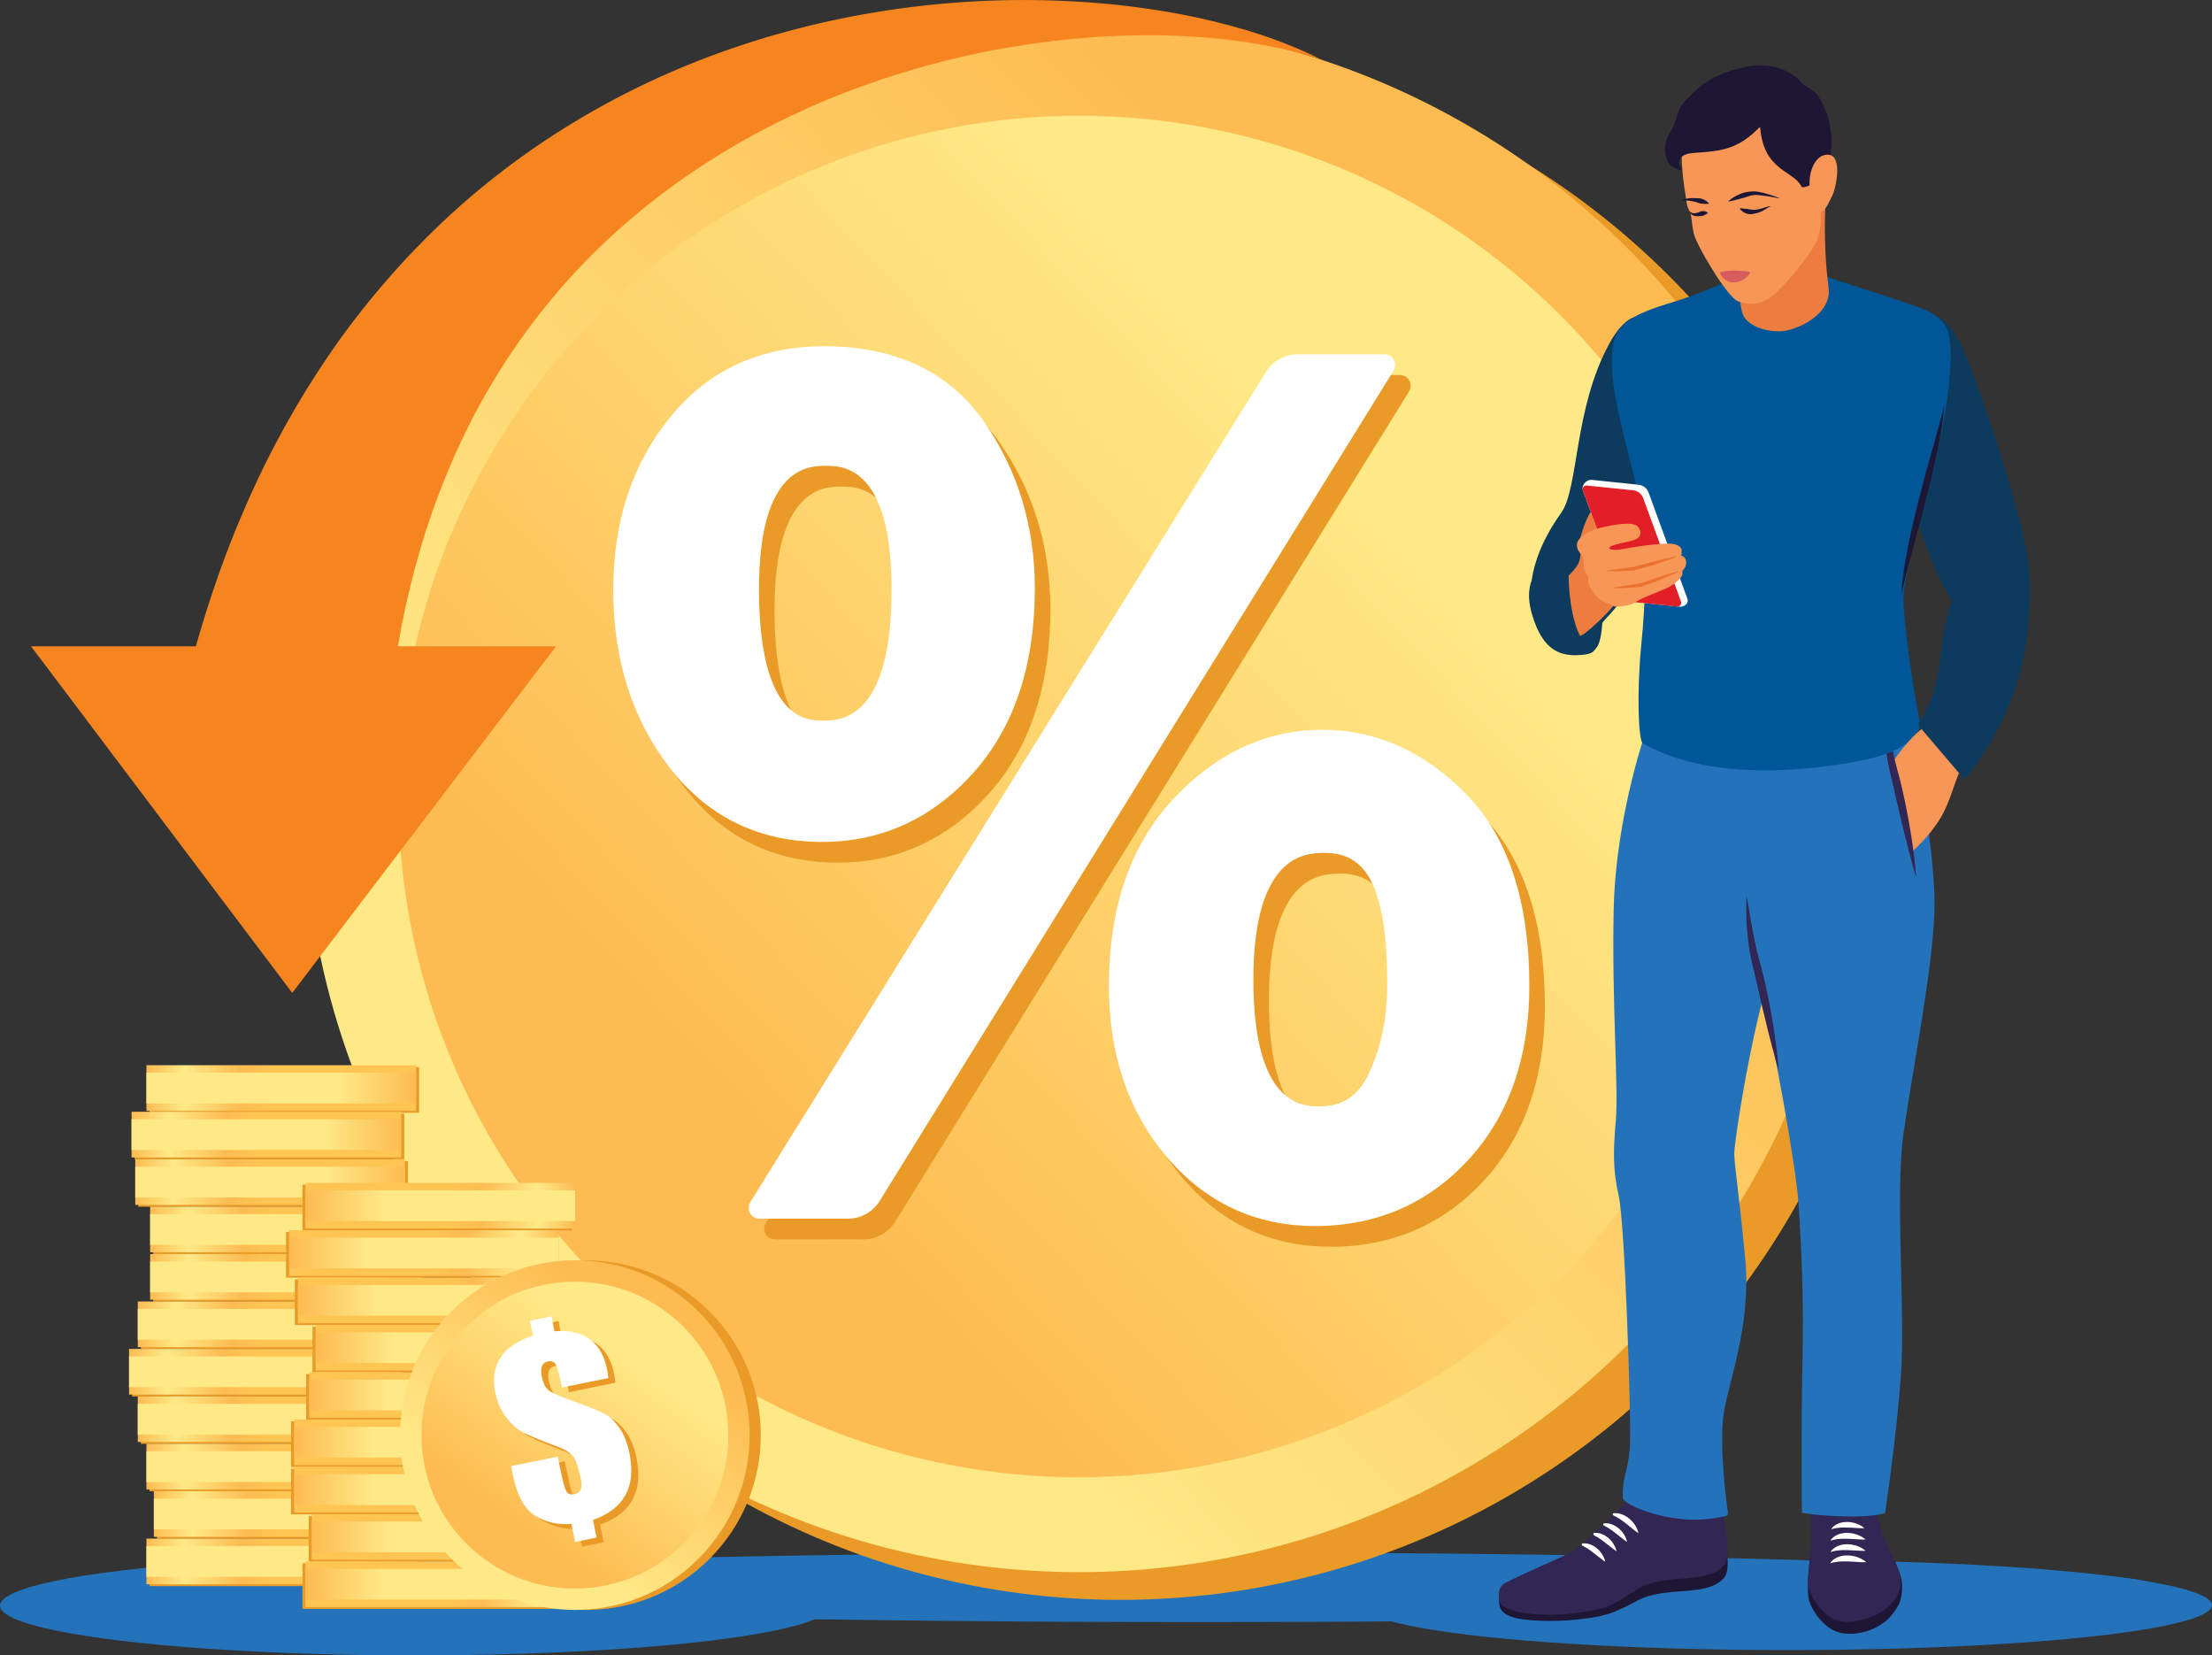 <?xml version="1.0" encoding="UTF-8"?> <svg xmlns="http://www.w3.org/2000/svg" xmlns:xlink="http://www.w3.org/1999/xlink" id="Layer_2" data-name="Layer 2" viewBox="0 0 388.05 290.33"><rect x="0" y="0" width="388.05" height="290.33" fill="#333333" stroke="none"/><defs><style> .cls-1 { fill: url(#_Áåçûìÿííûé_ãðàäèåíò_41-15); } .cls-2 { fill: #312654; } .cls-3 { fill: url(#_Áåçûìÿííûé_ãðàäèåíò_72-10); } .cls-4 { fill: #fff; } .cls-5 { fill: #1e1635; } .cls-6 { fill: #eb722f; } .cls-7 { fill: url(#_Áåçûìÿííûé_ãðàäèåíò_41-7); } .cls-8 { fill: url(#_Áåçûìÿííûé_ãðàäèåíò_41-19); } .cls-9 { fill: #e21f26; } .cls-10 { fill: #005696; } .cls-11 { fill: #ea9b27; } .cls-12 { fill: url(#_Áåçûìÿííûé_ãðàäèåíò_29-4); } .cls-13 { fill: url(#_Áåçûìÿííûé_ãðàäèåíò_41-6); } .cls-14 { fill: url(#_Áåçûìÿííûé_ãðàäèåíò_41-8); } .cls-15 { fill: #ec7d3f; } .cls-16 { fill: url(#_Áåçûìÿííûé_ãðàäèåíò_41-16); } .cls-17 { fill: #f79657; } .cls-18 { fill: url(#_Áåçûìÿííûé_ãðàäèåíò_41-14); } .cls-19 { fill: url(#_Áåçûìÿííûé_ãðàäèåíò_41-4); } .cls-20 { fill: #2473ba; } .cls-21 { fill: url(#_Áåçûìÿííûé_ãðàäèåíò_29-3); } .cls-22 { fill: url(#_Áåçûìÿííûé_ãðàäèåíò_72-13); } .cls-23 { fill: url(#_Áåçûìÿííûé_ãðàäèåíò_72-20); } .cls-24 { fill: url(#_Áåçûìÿííûé_ãðàäèåíò_72-5); } .cls-25 { fill: url(#_Áåçûìÿííûé_ãðàäèåíò_41-17); } .cls-26 { fill: url(#_Áåçûìÿííûé_ãðàäèåíò_41-2); } .cls-27 { fill: url(#_Áåçûìÿííûé_ãðàäèåíò_72-6); } .cls-28 { fill: url(#_Áåçûìÿííûé_ãðàäèåíò_41-11); } .cls-29 { fill: url(#_Áåçûìÿííûé_ãðàäèåíò_41-9); } .cls-30 { fill: url(#_Áåçûìÿííûé_ãðàäèåíò_72-17); } .cls-31 { fill: url(#_Áåçûìÿííûé_ãðàäèåíò_72-7); } .cls-32 { fill: url(#_Áåçûìÿííûé_ãðàäèåíò_72-8); } .cls-33 { fill: url(#_Áåçûìÿííûé_ãðàäèåíò_29-2); } .cls-34 { fill: url(#_Áåçûìÿííûé_ãðàäèåíò_41-10); } .cls-35 { fill: url(#_Áåçûìÿííûé_ãðàäèåíò_41-3); } .cls-36 { fill: url(#_Áåçûìÿííûé_ãðàäèåíò_72-14); } .cls-37 { fill: url(#_Áåçûìÿííûé_ãðàäèåíò_41-13); } .cls-38 { fill: url(#_Áåçûìÿííûé_ãðàäèåíò_72-16); } .cls-39 { fill: url(#_Áåçûìÿííûé_ãðàäèåíò_41-20); } .cls-40 { fill: url(#_Áåçûìÿííûé_ãðàäèåíò_41-12); } .cls-41 { fill: url(#_Áåçûìÿííûé_ãðàäèåíò_72-19); } .cls-42 { fill: url(#_Áåçûìÿííûé_ãðàäèåíò_72-12); } .cls-43 { fill: url(#_Áåçûìÿííûé_ãðàäèåíò_72-2); } .cls-44 { fill: url(#_Áåçûìÿííûé_ãðàäèåíò_72-9); } .cls-45 { fill: url(#_Áåçûìÿííûé_ãðàäèåíò_41); } .cls-46 { fill: url(#_Áåçûìÿííûé_ãðàäèåíò_72-3); } .cls-47 { fill: url(#_Áåçûìÿííûé_ãðàäèåíò_72-15); } .cls-48 { fill: url(#_Áåçûìÿííûé_ãðàäèåíò_41-18); } .cls-49 { fill: url(#_Áåçûìÿííûé_ãðàäèåíò_29); } .cls-50 { fill: url(#_Áåçûìÿííûé_ãðàäèåíò_72-18); } .cls-51 { fill: url(#_Áåçûìÿííûé_ãðàäèåíò_72); } .cls-52 { fill: #0d3b5e; } .cls-53 { fill: #f6851f; } .cls-54 { fill: url(#_Áåçûìÿííûé_ãðàäèåíò_41-5); } .cls-55 { fill: url(#_Áåçûìÿííûé_ãðàäèåíò_72-11); } .cls-56 { fill: url(#_Áåçûìÿííûé_ãðàäèåíò_72-4); } .cls-57 { fill: #d75c5c; } </style><linearGradient id="_Áåçûìÿííûé_ãðàäèåíò_29" data-name="Áåçûìÿííûé ãðàäèåíò 29" x1="11053.8" y1="1727.69" x2="11252.89" y2="1542.26" gradientTransform="translate(11319.43 1776.18) rotate(179.88)" gradientUnits="userSpaceOnUse"><stop offset="0" stop-color="#fdbb51"></stop><stop offset=".68" stop-color="#ffe987"></stop></linearGradient><linearGradient id="_Áåçûìÿííûé_ãðàäèåíò_29-2" data-name="Áåçûìÿííûé ãðàäèåíò 29" x1="292.71" y1="126.87" x2="467.43" y2="-35.87" gradientTransform="translate(-15.9 -159.65) rotate(44.88)" xlink:href="#_Áåçûìÿííûé_ãðàäèåíò_29"></linearGradient><linearGradient id="_Áåçûìÿííûé_ãðàäèåíò_41" data-name="Áåçûìÿííûé ãðàäèåíò 41" x1="25.69" y1="190.83" x2="72.99" y2="190.83" gradientUnits="userSpaceOnUse"><stop offset="0" stop-color="#fdbb51"></stop><stop offset=".14" stop-color="#ffe987"></stop><stop offset=".35" stop-color="#fdbb51"></stop><stop offset=".46" stop-color="#fec553"></stop></linearGradient><linearGradient id="_Áåçûìÿííûé_ãðàäèåíò_72" data-name="Áåçûìÿííûé ãðàäèåíò 72" x1="108.58" y1="190.83" x2="155.88" y2="190.83" gradientTransform="translate(-82.89)" gradientUnits="userSpaceOnUse"><stop offset=".18" stop-color="#ffe987"></stop><stop offset=".2" stop-color="#ffe987"></stop><stop offset=".71" stop-color="#ffe987"></stop><stop offset="1" stop-color="#fdbb51"></stop></linearGradient><linearGradient id="_Áåçûìÿííûé_ãðàäèåíò_41-2" data-name="Áåçûìÿííûé ãðàäèåíò 41" x1="23.08" y1="199" x2="70.38" y2="199" xlink:href="#_Áåçûìÿííûé_ãðàäèåíò_41"></linearGradient><linearGradient id="_Áåçûìÿííûé_ãðàäèåíò_72-2" data-name="Áåçûìÿííûé ãðàäèåíò 72" x1="105.97" y1="199" x2="153.27" y2="199" xlink:href="#_Áåçûìÿííûé_ãðàäèåíò_72"></linearGradient><linearGradient id="_Áåçûìÿííûé_ãðàäèåíò_41-3" data-name="Áåçûìÿííûé ãðàäèåíò 41" x1="23.73" y1="207.31" x2="71.03" y2="207.31" xlink:href="#_Áåçûìÿííûé_ãðàäèåíò_41"></linearGradient><linearGradient id="_Áåçûìÿííûé_ãðàäèåíò_72-3" data-name="Áåçûìÿííûé ãðàäèåíò 72" x1="106.62" y1="207.31" x2="153.92" y2="207.31" xlink:href="#_Áåçûìÿííûé_ãðàäèåíò_72"></linearGradient><linearGradient id="_Áåçûìÿííûé_ãðàäèåíò_41-4" data-name="Áåçûìÿííûé ãðàäèåíò 41" x1="26.34" y1="215.63" x2="73.64" y2="215.63" xlink:href="#_Áåçûìÿííûé_ãðàäèåíò_41"></linearGradient><linearGradient id="_Áåçûìÿííûé_ãðàäèåíò_72-4" data-name="Áåçûìÿííûé ãðàäèåíò 72" x1="109.23" y1="215.63" x2="156.53" y2="215.63" xlink:href="#_Áåçûìÿííûé_ãðàäèåíò_72"></linearGradient><linearGradient id="_Áåçûìÿííûé_ãðàäèåíò_41-5" data-name="Áåçûìÿííûé ãðàäèåíò 41" x1="26.34" y1="223.95" x2="73.64" y2="223.95" xlink:href="#_Áåçûìÿííûé_ãðàäèåíò_41"></linearGradient><linearGradient id="_Áåçûìÿííûé_ãðàäèåíò_72-5" data-name="Áåçûìÿííûé ãðàäèåíò 72" x1="109.23" y1="223.95" x2="156.53" y2="223.95" xlink:href="#_Áåçûìÿííûé_ãðàäèåíò_72"></linearGradient><linearGradient id="_Áåçûìÿííûé_ãðàäèåíò_41-6" data-name="Áåçûìÿííûé ãðàäèåíò 41" x1="24.17" y1="232.27" x2="71.47" y2="232.27" xlink:href="#_Áåçûìÿííûé_ãðàäèåíò_41"></linearGradient><linearGradient id="_Áåçûìÿííûé_ãðàäèåíò_72-6" data-name="Áåçûìÿííûé ãðàäèåíò 72" x1="107.05" y1="232.27" x2="154.35" y2="232.27" xlink:href="#_Áåçûìÿííûé_ãðàäèåíò_72"></linearGradient><linearGradient id="_Áåçûìÿííûé_ãðàäèåíò_41-7" data-name="Áåçûìÿííûé ãðàäèåíò 41" x1="22.64" y1="240.58" x2="69.95" y2="240.58" xlink:href="#_Áåçûìÿííûé_ãðàäèåíò_41"></linearGradient><linearGradient id="_Áåçûìÿííûé_ãðàäèåíò_72-7" data-name="Áåçûìÿííûé ãðàäèåíò 72" x1="105.53" y1="240.58" x2="152.83" y2="240.58" xlink:href="#_Áåçûìÿííûé_ãðàäèåíò_72"></linearGradient><linearGradient id="_Áåçûìÿííûé_ãðàäèåíò_41-8" data-name="Áåçûìÿííûé ãðàäèåíò 41" x1="24.17" y1="248.9" x2="71.47" y2="248.9" xlink:href="#_Áåçûìÿííûé_ãðàäèåíò_41"></linearGradient><linearGradient id="_Áåçûìÿííûé_ãðàäèåíò_72-8" data-name="Áåçûìÿííûé ãðàäèåíò 72" x1="107.05" y1="248.9" x2="154.35" y2="248.9" xlink:href="#_Áåçûìÿííûé_ãðàäèåíò_72"></linearGradient><linearGradient id="_Áåçûìÿííûé_ãðàäèåíò_41-9" data-name="Áåçûìÿííûé ãðàäèåíò 41" y1="257.22" y2="257.22" xlink:href="#_Áåçûìÿííûé_ãðàäèåíò_41"></linearGradient><linearGradient id="_Áåçûìÿííûé_ãðàäèåíò_72-9" data-name="Áåçûìÿííûé ãðàäèåíò 72" y1="257.22" y2="257.22" xlink:href="#_Áåçûìÿííûé_ãðàäèåíò_72"></linearGradient><linearGradient id="_Áåçûìÿííûé_ãðàäèåíò_41-10" data-name="Áåçûìÿííûé ãðàäèåíò 41" x1="26.99" y1="265.54" x2="74.3" y2="265.54" xlink:href="#_Áåçûìÿííûé_ãðàäèåíò_41"></linearGradient><linearGradient id="_Áåçûìÿííûé_ãðàäèåíò_72-10" data-name="Áåçûìÿííûé ãðàäèåíò 72" x1="109.88" y1="265.54" x2="157.18" y2="265.54" xlink:href="#_Áåçûìÿííûé_ãðàäèåíò_72"></linearGradient><linearGradient id="_Áåçûìÿííûé_ãðàäèåíò_41-11" data-name="Áåçûìÿííûé ãðàäèåíò 41" y1="273.85" y2="273.85" xlink:href="#_Áåçûìÿííûé_ãðàäèåíò_41"></linearGradient><linearGradient id="_Áåçûìÿííûé_ãðàäèåíò_72-11" data-name="Áåçûìÿííûé ãðàäèåíò 72" y1="273.85" y2="273.85" xlink:href="#_Áåçûìÿííûé_ãðàäèåíò_72"></linearGradient><linearGradient id="_Áåçûìÿííûé_ãðàäèåíò_41-12" data-name="Áåçûìÿííûé ãðàäèåíò 41" x1="-14707.42" y1="211.46" x2="-14660.12" y2="211.46" gradientTransform="translate(14761.02 422.92) scale(1 -1)" xlink:href="#_Áåçûìÿííûé_ãðàäèåíò_41"></linearGradient><linearGradient id="_Áåçûìÿííûé_ãðàäèåíò_72-12" data-name="Áåçûìÿííûé ãðàäèåíò 72" x1="-14624.54" y1="211.46" x2="-14577.24" y2="211.46" gradientTransform="translate(14678.13 422.92) scale(1 -1)" xlink:href="#_Áåçûìÿííûé_ãðàäèåíò_72"></linearGradient><linearGradient id="_Áåçûìÿííûé_ãðàäèåíò_41-13" data-name="Áåçûìÿííûé ãðàäèåíò 41" x1="-14704.55" y1="219.76" x2="-14657.25" y2="219.76" gradientTransform="translate(14755.27 439.52) scale(1 -1)" xlink:href="#_Áåçûìÿííûé_ãðàäèåíò_41"></linearGradient><linearGradient id="_Áåçûìÿííûé_ãðàäèåíò_72-13" data-name="Áåçûìÿííûé ãðàäèåíò 72" x1="-14621.66" y1="219.76" x2="-14574.36" y2="219.76" gradientTransform="translate(14672.38 439.52) scale(1 -1)" xlink:href="#_Áåçûìÿííûé_ãðàäèåíò_72"></linearGradient><linearGradient id="_Áåçûìÿííûé_ãðàäèåíò_41-14" data-name="Áåçûìÿííûé ãðàäèåíò 41" x1="-14706.1" y1="228.06" x2="-14658.8" y2="228.06" gradientTransform="translate(14758.36 456.12) scale(1 -1)" xlink:href="#_Áåçûìÿííûé_ãðàäèåíò_41"></linearGradient><linearGradient id="_Áåçûìÿííûé_ãðàäèåíò_72-14" data-name="Áåçûìÿííûé ãðàäèåíò 72" x1="-14623.21" y1="228.06" x2="-14575.91" y2="228.06" gradientTransform="translate(14675.48 456.12) scale(1 -1)" xlink:href="#_Áåçûìÿííûé_ãðàäèåíò_72"></linearGradient><linearGradient id="_Áåçûìÿííûé_ãðàäèåíò_41-15" data-name="Áåçûìÿííûé ãðàäèåíò 41" x1="-14709.19" y1="236.36" x2="-14661.89" y2="236.36" gradientTransform="translate(14764.56 472.72) scale(1 -1)" xlink:href="#_Áåçûìÿííûé_ãðàäèåíò_41"></linearGradient><linearGradient id="_Áåçûìÿííûé_ãðàäèåíò_72-15" data-name="Áåçûìÿííûé ãðàäèåíò 72" x1="-14626.31" y1="236.36" x2="-14579.01" y2="236.36" gradientTransform="translate(14681.67 472.72) scale(1 -1)" xlink:href="#_Áåçûìÿííûé_ãðàäèåíò_72"></linearGradient><linearGradient id="_Áåçûìÿííûé_ãðàäèåíò_41-16" data-name="Áåçûìÿííûé ãðàäèåíò 41" x1="-14708.09" y1="244.66" x2="-14660.79" y2="244.66" gradientTransform="translate(14762.35 489.31) scale(1 -1)" xlink:href="#_Áåçûìÿííûé_ãðàäèåíò_41"></linearGradient><linearGradient id="_Áåçûìÿííûé_ãðàäèåíò_72-16" data-name="Áåçûìÿííûé ãðàäèåíò 72" x1="-14625.2" y1="244.66" x2="-14577.9" y2="244.66" gradientTransform="translate(14679.46 489.31) scale(1 -1)" xlink:href="#_Áåçûìÿííûé_ãðàäèåíò_72"></linearGradient><linearGradient id="_Áåçûìÿííûé_ãðàäèåíò_41-17" data-name="Áåçûìÿííûé ãðàäèåíò 41" x1="-14705.43" y1="252.96" x2="-14658.13" y2="252.96" gradientTransform="translate(14757.04 505.91) scale(1 -1)" xlink:href="#_Áåçûìÿííûé_ãðàäèåíò_41"></linearGradient><linearGradient id="_Áåçûìÿííûé_ãðàäèåíò_72-17" data-name="Áåçûìÿííûé ãðàäèåíò 72" x1="-14622.55" y1="252.96" x2="-14575.25" y2="252.96" gradientTransform="translate(14674.15 505.91) scale(1 -1)" xlink:href="#_Áåçûìÿííûé_ãðàäèåíò_72"></linearGradient><linearGradient id="_Áåçûìÿííûé_ãðàäèåíò_41-18" data-name="Áåçûìÿííûé ãðàäèåíò 41" x1="-14705.43" y1="261.25" x2="-14658.13" y2="261.25" gradientTransform="translate(14757.04 522.51) scale(1 -1)" xlink:href="#_Áåçûìÿííûé_ãðàäèåíò_41"></linearGradient><linearGradient id="_Áåçûìÿííûé_ãðàäèåíò_72-18" data-name="Áåçûìÿííûé ãðàäèåíò 72" x1="-14622.55" y1="261.25" x2="-14575.25" y2="261.25" gradientTransform="translate(14674.15 522.51) scale(1 -1)" xlink:href="#_Áåçûìÿííûé_ãðàäèåíò_72"></linearGradient><linearGradient id="_Áåçûìÿííûé_ãðàäèåíò_41-19" data-name="Áåçûìÿííûé ãðàäèåíò 41" x1="-14708.53" y1="269.55" x2="-14661.23" y2="269.55" gradientTransform="translate(14763.23 539.1) scale(1 -1)" xlink:href="#_Áåçûìÿííûé_ãðàäèåíò_41"></linearGradient><linearGradient id="_Áåçûìÿííûé_ãðàäèåíò_72-19" data-name="Áåçûìÿííûé ãðàäèåíò 72" x1="-14625.64" y1="269.55" x2="-14578.34" y2="269.55" gradientTransform="translate(14680.34 539.1) scale(1 -1)" xlink:href="#_Áåçûìÿííûé_ãðàäèåíò_72"></linearGradient><linearGradient id="_Áåçûìÿííûé_ãðàäèåíò_41-20" data-name="Áåçûìÿííûé ãðàäèåíò 41" x1="-14707.42" y1="277.85" x2="-14660.12" y2="277.85" gradientTransform="translate(14761.02 555.7) scale(1 -1)" xlink:href="#_Áåçûìÿííûé_ãðàäèåíò_41"></linearGradient><linearGradient id="_Áåçûìÿííûé_ãðàäèåíò_72-20" data-name="Áåçûìÿííûé ãðàäèåíò 72" x1="-14624.54" y1="277.85" x2="-14577.24" y2="277.85" gradientTransform="translate(14678.13 555.7) scale(1 -1)" xlink:href="#_Áåçûìÿííûé_ãðàäèåíò_72"></linearGradient><linearGradient id="_Áåçûìÿííûé_ãðàäèåíò_29-3" data-name="Áåçûìÿííûé ãðàäèåíò 29" x1="11926.33" y1="569.76" x2="11971.2" y2="527.97" gradientTransform="translate(9757.33 7302.02) rotate(-146.52)" xlink:href="#_Áåçûìÿííûé_ãðàäèåíò_29"></linearGradient><linearGradient id="_Áåçûìÿííûé_ãðàäèåíò_29-4" data-name="Áåçûìÿííûé ãðàäèåíò 29" x1="-476.18" y1="1186.08" x2="-436.8" y2="1149.4" gradientTransform="translate(319.05 -989.64) rotate(-11.52)" xlink:href="#_Áåçûìÿííûé_ãðàäèåíò_29"></linearGradient></defs><g id="Layer_1-2" data-name="Layer 1"><g><ellipse class="cls-20" cx="210.06" cy="278.38" rx="168.96" ry="6.11"></ellipse><circle class="cls-11" cx="196.59" cy="144.56" r="136.03"></circle><circle class="cls-49" cx="189.3" cy="139.7" r="136.03"></circle><circle class="cls-33" cx="189.3" cy="139.7" r="119.39" transform="translate(-43.34 174.77) rotate(-45)"></circle><path class="cls-11" d="M233.39,218.66c-10.43,0-19.18-4.09-26.01-12.15-6.72-7.93-10.12-18.01-10.12-29.97,0-13.71,3.79-24.73,11.28-32.75,7.53-8.07,16.36-12.16,26.24-12.16,9.35,0,17.83,3.81,25.18,11.31,7.34,7.49,11.06,18.79,11.06,33.6,0,12.5-3.57,22.73-10.62,30.43-7.11,7.76-16.19,11.7-27.01,11.7Zm1.71-65.43c-3.09,0-12.49,0-12.49,22.23s8.75,22.23,11.63,22.23c4.02,0,6.76-1.84,8.63-5.78,2.14-4.5,3.22-9.78,3.22-15.7,0-8.69-1.02-14.89-3.02-18.42-1.77-3.12-4.3-4.57-7.97-4.57Zm-100.74,61.24L224.81,68.88c1.2-1.93,3.31-3.11,5.59-3.11h15.17c1.49,0,2.4,1.63,1.61,2.9l-90.13,145.59c-1.2,1.94-3.31,3.11-5.59,3.11h-15.49c-1.49,0-2.4-1.63-1.61-2.9Zm12.62-63.17c-11.12,0-20.15-4.41-26.84-13.11-6.52-8.48-9.83-18.93-9.83-31.05s3.34-22.11,9.92-30.25c6.72-8.31,15.83-12.52,27.06-12.52,12.52,0,21.97,4.46,28.09,13.27,5.9,8.49,8.89,18.31,8.89,29.18,0,13.48-3.62,24.35-10.76,32.33-7.22,8.06-16.15,12.15-26.55,12.15Zm.64-65.96c-2.9,0-11.74,0-11.74,21.59,0,23.09,8.43,23.09,11.2,23.09,2.98,0,12.06,0,12.06-22.98,0-21.7-8.67-21.7-11.52-21.7Z"></path><path class="cls-4" d="M230.66,215.02c-10.43,0-19.18-4.09-26.01-12.15-6.72-7.93-10.12-18.01-10.12-29.97,0-13.71,3.79-24.73,11.28-32.75,7.53-8.07,16.36-12.16,26.24-12.16,9.35,0,17.83,3.81,25.18,11.31,7.34,7.49,11.06,18.79,11.06,33.6,0,12.5-3.57,22.73-10.62,30.43-7.11,7.76-16.19,11.7-27.01,11.7Zm1.71-65.43c-3.09,0-12.49,0-12.49,22.23s8.75,22.23,11.63,22.23c4.02,0,6.76-1.84,8.63-5.78,2.14-4.5,3.22-9.78,3.22-15.7,0-8.69-1.02-14.89-3.02-18.42-1.77-3.12-4.3-4.57-7.97-4.57Zm-100.74,61.24L222.08,65.25c1.2-1.93,3.31-3.11,5.59-3.11h15.17c1.49,0,2.4,1.63,1.61,2.9l-90.13,145.59c-1.2,1.94-3.31,3.11-5.59,3.11h-15.49c-1.49,0-2.4-1.63-1.61-2.9Zm12.62-63.17c-11.12,0-20.15-4.41-26.84-13.11-6.52-8.48-9.83-18.93-9.83-31.05s3.34-22.11,9.92-30.25c6.72-8.31,15.83-12.52,27.06-12.52,12.52,0,21.97,4.46,28.09,13.27,5.9,8.49,8.89,18.31,8.89,29.18,0,13.48-3.62,24.35-10.76,32.33-7.22,8.06-16.15,12.15-26.55,12.15Zm.64-65.96c-2.9,0-11.74,0-11.74,21.59,0,23.09,8.43,23.09,11.2,23.09,2.98,0,12.06,0,12.06-22.98,0-21.7-8.67-21.7-11.52-21.7Z"></path><path class="cls-53" d="M217.51,4.97l-1.86-.52-1.88-.48-.94-.24-.94-.22-1.89-.43-1.9-.39-.95-.19-.96-.17-1.91-.34-1.92-.3c-5.13-.8-10.31-1.28-15.52-1.52-5.21-.24-10.45-.22-15.69,.06-10.48,.57-20.98,2.15-31.31,4.82-10.33,2.67-20.49,6.44-30.19,11.39-9.7,4.95-18.94,11.08-27.38,18.32-8.42,7.25-16.01,15.58-22.6,24.69-6.53,9.13-12.09,19-16.56,29.28-3.52,8-6.38,16.25-8.75,24.62H5.44l45.83,60.79,46.27-60.79h-27.73c.8-4.69,1.8-9.34,3.04-13.91,2.37-8.89,5.66-17.48,9.82-25.67,4.22-8.15,9.36-15.86,15.43-22.91,6.08-7.04,13.09-13.39,20.84-18.92,7.75-5.53,16.23-10.23,25.2-14.04,8.97-3.8,18.42-6.72,28.13-8.71,4.86-.99,9.78-1.74,14.74-2.25,4.96-.51,9.97-.78,14.99-.75h1.88s1.88,.07,1.88,.07l.94,.03,.94,.05,1.88,.1,1.88,.14,.94,.07,.94,.09,1.88,.19,1.88,.24c5,.67,9.98,1.7,14.82,3.31-4.56-2.3-9.4-4.1-14.36-5.52Z"></path><ellipse class="cls-20" cx="313.54" cy="281.52" rx="74.5" ry="7.88"></ellipse><ellipse class="cls-20" cx="72.85" cy="281.61" rx="72.85" ry="8.72"></ellipse><rect class="cls-11" x="26.23" y="187.15" width="47.3" height="8.01"></rect><rect class="cls-45" x="25.69" y="186.82" width="47.3" height="8.01"></rect><rect class="cls-51" x="25.69" y="188.13" width="47.3" height="5.39"></rect><rect class="cls-11" x="23.62" y="195.31" width="47.3" height="8.01"></rect><rect class="cls-26" x="23.08" y="194.99" width="47.3" height="8.01"></rect><rect class="cls-43" x="23.08" y="196.3" width="47.3" height="5.39"></rect><rect class="cls-11" x="24.27" y="203.63" width="47.3" height="8.01"></rect><rect class="cls-35" x="23.73" y="203.31" width="47.3" height="8.01"></rect><rect class="cls-46" x="23.73" y="204.62" width="47.3" height="5.39"></rect><rect class="cls-11" x="26.88" y="211.95" width="47.3" height="8.01"></rect><rect class="cls-19" x="26.34" y="211.62" width="47.3" height="8.01"></rect><rect class="cls-56" x="26.34" y="212.94" width="47.3" height="5.39"></rect><rect class="cls-11" x="26.88" y="220.27" width="47.3" height="8.01"></rect><rect class="cls-54" x="26.34" y="219.94" width="47.3" height="8.01"></rect><rect class="cls-24" x="26.34" y="221.26" width="47.3" height="5.39"></rect><rect class="cls-11" x="24.71" y="228.58" width="47.3" height="8.01"></rect><rect class="cls-13" x="24.17" y="228.26" width="47.3" height="8.01"></rect><rect class="cls-27" x="24.17" y="229.57" width="47.3" height="5.39"></rect><rect class="cls-11" x="23.19" y="236.9" width="47.3" height="8.01"></rect><rect class="cls-7" x="22.64" y="236.58" width="47.3" height="8.01"></rect><rect class="cls-31" x="22.64" y="237.89" width="47.3" height="5.39"></rect><rect class="cls-11" x="24.71" y="245.22" width="47.3" height="8.01"></rect><rect class="cls-14" x="24.17" y="244.89" width="47.3" height="8.01"></rect><rect class="cls-32" x="24.17" y="246.21" width="47.3" height="5.39"></rect><rect class="cls-11" x="26.23" y="253.54" width="47.3" height="8.01"></rect><rect class="cls-29" x="25.69" y="253.21" width="47.3" height="8.01"></rect><rect class="cls-44" x="25.69" y="254.53" width="47.3" height="5.39"></rect><rect class="cls-11" x="27.54" y="261.86" width="47.3" height="8.01"></rect><rect class="cls-34" x="26.99" y="261.53" width="47.3" height="8.01"></rect><rect class="cls-3" x="26.99" y="262.84" width="47.3" height="5.39"></rect><rect class="cls-11" x="26.23" y="270.17" width="47.3" height="8.01"></rect><rect class="cls-28" x="25.69" y="269.85" width="47.3" height="8.01"></rect><rect class="cls-55" x="25.69" y="271.16" width="47.3" height="5.39"></rect><rect class="cls-11" x="53.05" y="207.78" width="47.3" height="8.01" transform="translate(153.41 423.57) rotate(180)"></rect><rect class="cls-40" x="53.6" y="207.45" width="47.3" height="8.01" transform="translate(154.49 422.92) rotate(180)"></rect><rect class="cls-42" x="53.6" y="208.77" width="47.3" height="5.39" transform="translate(154.49 422.92) rotate(180)"></rect><rect class="cls-11" x="50.18" y="216.08" width="47.3" height="8.01" transform="translate(147.66 440.17) rotate(180)"></rect><rect class="cls-37" x="50.72" y="215.75" width="47.3" height="8.01" transform="translate(148.74 439.52) rotate(180)"></rect><rect class="cls-22" x="50.72" y="217.07" width="47.3" height="5.39" transform="translate(148.74 439.52) rotate(180)"></rect><rect class="cls-11" x="51.73" y="224.38" width="47.3" height="8.01" transform="translate(150.75 456.77) rotate(180)"></rect><rect class="cls-18" x="52.27" y="224.05" width="47.3" height="8.01" transform="translate(151.84 456.12) rotate(180)"></rect><rect class="cls-36" x="52.27" y="225.37" width="47.3" height="5.39" transform="translate(151.84 456.12) rotate(180)"></rect><rect class="cls-11" x="54.82" y="232.68" width="47.3" height="8.01" transform="translate(156.94 473.37) rotate(180)"></rect><rect class="cls-1" x="55.36" y="232.35" width="47.3" height="8.01" transform="translate(158.03 472.72) rotate(180)"></rect><rect class="cls-47" x="55.36" y="233.66" width="47.3" height="5.39" transform="translate(158.03 472.72) rotate(180)"></rect><rect class="cls-11" x="53.72" y="240.97" width="47.3" height="8.01" transform="translate(154.73 489.96) rotate(180)"></rect><rect class="cls-16" x="54.26" y="240.65" width="47.3" height="8.01" transform="translate(155.82 489.31) rotate(180)"></rect><rect class="cls-38" x="54.26" y="241.96" width="47.3" height="5.39" transform="translate(155.82 489.31) rotate(180)"></rect><rect class="cls-11" x="51.06" y="249.27" width="47.3" height="8.01" transform="translate(149.42 506.56) rotate(180)"></rect><rect class="cls-25" x="51.6" y="248.95" width="47.3" height="8.01" transform="translate(150.51 505.91) rotate(180)"></rect><rect class="cls-30" x="51.6" y="250.26" width="47.3" height="5.39" transform="translate(150.51 505.91) rotate(180)"></rect><rect class="cls-11" x="51.06" y="257.57" width="47.3" height="8.01" transform="translate(149.42 523.16) rotate(180)"></rect><rect class="cls-48" x="51.6" y="257.25" width="47.3" height="8.01" transform="translate(150.51 522.51) rotate(180)"></rect><rect class="cls-50" x="51.6" y="258.56" width="47.3" height="5.39" transform="translate(150.51 522.51) rotate(180)"></rect><rect class="cls-11" x="54.16" y="265.87" width="47.3" height="8.01" transform="translate(155.62 539.76) rotate(180)"></rect><rect class="cls-8" x="54.7" y="265.54" width="47.3" height="8.01" transform="translate(156.7 539.1) rotate(180)"></rect><rect class="cls-41" x="54.7" y="266.86" width="47.3" height="5.39" transform="translate(156.7 539.1) rotate(180)"></rect><rect class="cls-11" x="53.05" y="274.17" width="47.3" height="8.01" transform="translate(153.41 556.35) rotate(180)"></rect><rect class="cls-39" x="53.6" y="273.84" width="47.3" height="8.01" transform="translate(154.49 555.7) rotate(180)"></rect><rect class="cls-23" x="53.6" y="275.16" width="47.3" height="5.39" transform="translate(154.49 555.7) rotate(180)"></rect><circle class="cls-11" cx="102.81" cy="251.7" r="30.66" transform="translate(-147.87 146.42) rotate(-45)"></circle><circle class="cls-21" cx="100.85" cy="251.7" r="30.66" transform="translate(-148.44 145.03) rotate(-45)"></circle><circle class="cls-12" cx="100.85" cy="251.7" r="26.91"></circle><path class="cls-11" d="M107.99,242.5l-8.18,1.67-.28-1.36c-.29-1.44-.58-2.37-.86-2.78-.28-.41-.73-.55-1.35-.42-.5,.1-.83,.37-1.01,.81-.17,.44-.18,1.04-.02,1.81,.26,1.28,.7,2.13,1.32,2.54,.6,.41,2.28,1.11,5.02,2.1,2.33,.83,3.95,1.5,4.84,2.02,.89,.51,1.72,1.33,2.49,2.44,.77,1.12,1.34,2.58,1.71,4.41,.59,2.92,.36,5.35-.71,7.29-1.07,1.95-2.96,3.4-5.69,4.37l.63,3.08-3.77,.77-.65-3.18c-2.23,.23-4.31-.22-6.24-1.35-1.93-1.13-3.27-3.52-4.01-7.16l-.33-1.6,8.18-1.67,.41,2c.45,2.2,.81,3.55,1.09,4.05,.28,.5,.74,.68,1.39,.55,.55-.11,.93-.38,1.12-.81,.19-.43,.22-1,.07-1.73-.37-1.84-.77-3.12-1.19-3.86-.42-.74-1.47-1.42-3.16-2.04-2.82-1.06-4.75-1.86-5.8-2.41-1.05-.55-2.04-1.43-2.96-2.63-.93-1.2-1.56-2.65-1.91-4.33-.5-2.44-.2-4.5,.9-6.17,1.1-1.67,3-2.95,5.7-3.84l-.53-2.61,3.77-.77,.53,2.61c2.59-.19,4.65,.27,6.19,1.39,1.53,1.11,2.55,2.88,3.04,5.3,.07,.34,.15,.86,.23,1.56Z"></path><path class="cls-4" d="M106.75,241.68l-8.18,1.67-.28-1.36c-.29-1.44-.58-2.37-.86-2.78-.28-.41-.73-.55-1.35-.42-.5,.1-.83,.37-1.01,.81-.17,.44-.18,1.04-.02,1.81,.26,1.28,.7,2.13,1.32,2.54,.6,.41,2.28,1.11,5.02,2.1,2.33,.83,3.95,1.5,4.84,2.02,.89,.51,1.72,1.33,2.49,2.44,.77,1.12,1.34,2.58,1.71,4.41,.59,2.92,.36,5.35-.71,7.29-1.07,1.95-2.96,3.4-5.69,4.37l.63,3.08-3.77,.77-.65-3.18c-2.23,.23-4.31-.22-6.24-1.35-1.93-1.13-3.27-3.52-4.01-7.16l-.33-1.6,8.18-1.67,.41,2c.45,2.2,.81,3.55,1.09,4.05,.28,.5,.74,.68,1.39,.55,.55-.11,.93-.38,1.12-.81,.19-.43,.22-1,.07-1.73-.37-1.84-.77-3.12-1.19-3.86-.42-.74-1.47-1.42-3.16-2.04-2.82-1.06-4.75-1.86-5.8-2.41-1.05-.55-2.04-1.43-2.96-2.63-.93-1.2-1.56-2.65-1.91-4.33-.5-2.44-.2-4.5,.9-6.17,1.1-1.67,3-2.95,5.7-3.84l-.53-2.61,3.77-.77,.53,2.61c2.59-.19,4.65,.27,6.19,1.39,1.53,1.11,2.55,2.88,3.04,5.3,.07,.34,.15,.86,.23,1.56Z"></path><path class="cls-52" d="M287.47,55.54s-2.32-.46-5.17,4.77c-6.2,11.34-5.34,25.3-8.4,29.59-4.85,6.8-5.27,11.72-5.38,13.88-.18,3.49,2.26,8.4,4.7,9.48,9.06,4.04,6.91-2.67,7.98-4.16,1.09-1.53,10.1-8.44,10.1-29.94,0-6.77,.87-24.69-3.83-23.62Z"></path><path class="cls-15" d="M277.39,95.42c-.15,.09,.19,2.44-.72,3.79-.91,1.35-1.95,2.12-2.66,2.97-.71,.85-.48,6.69,.55,8.48,1.03,1.8,2.49,1.11,3.49,.38s5.5-4.64,5.98-6.49-1.28-5.91-2.6-7.33c-1.32-1.42-1.92-3.13-4.05-1.81Z"></path><path class="cls-15" d="M277.12,94.7s1.42-5.16,2.36-5.17c.94,0,2.87,3.01,1.93,4.14s-3.97,1.93-4.29,1.02Z"></path><path class="cls-52" d="M337.84,55.96c.18-.59,.8-.91,1.39-.73,1.03,.33,2.57,1.26,4.38,4.44,2.67,4.7,12.66,34.38,12.39,41.56-.27,7.18-6.52,10.59-10.47,7.76-5-3.58-10.43-19.62-11.31-27.18-1.38-11.79,2.66-22.66,3.62-25.86Z"></path><path class="cls-5" d="M301.17,262.18s1.07,2.61,1.24,5.34c.18,2.72,1.43,7.69,0,9.26-3.15,3.47-10.2,1.23-15.31,4.02-4.31,2.35-5.78,2.67-9.87,3.18-4.87,.6-10.12,.26-11.94-.37-1.7-.59-2.08-1.33-2.2-1.91-.11-.53-.32-1.57,.57-2.19,1.16-.8,11.37-5.17,12.42-5.92,2.25-1.62,9.86-8.57,11.08-11.16,1.21-2.59,13.4-2.02,14.02-.25Z"></path><path class="cls-5" d="M317.54,261.48s.76,7.35,.26,10.2c-.56,3.19-.83,6.73-.52,8.66,.22,1.37,1.99,4.48,4.48,5.65,2.31,1.08,5.33,.42,7.13-.45,2.27-1.1,3.27-2.53,4.18-4.06,.41-.7,1.29-3.83-.3-6.7-1.59-2.87-2.94-4.99-3.61-8.11-.67-3.11-.3-6.29-.3-6.29l-11.31,1.1Z"></path><path class="cls-2" d="M317.52,259.46s.28,7.31,.26,10.2c-.03,2.96-.83,6.73-.52,8.66,.22,1.37,1.99,4.48,4.48,5.65,2.31,1.08,5.28,.12,7.12-.65,1.84-.77,3.49-2.41,4.18-3.85,.73-1.52,.48-3.82-1.11-6.69-1.59-2.87-2.13-5-2.8-8.11-.67-3.11-.3-6.29-.3-6.29l-11.31,1.1Z"></path><path class="cls-2" d="M301.15,260.59s1.07,2.61,1.24,5.34c.18,2.72,1.42,7.09,0,8.67-3.15,3.47-10.39,1.1-15.31,4.22-4.92,3.12-4.82,3.17-9.67,3.96-4.85,.79-10.35,.36-12.14-.37-1.79-.72-2-.95-2.2-1.51-.08-.23-.52-2.07,.56-2.98,1.08-.9,11.37-5.17,12.42-5.92,2.25-1.62,9.86-8.57,11.08-11.16,1.21-2.59,13.4-2.02,14.02-.25Z"></path><path class="cls-20" d="M335.91,129.68c.02,2.27,3.73,19.94,3.45,29.97-.27,10.04-3.8,27.87-5.39,38.87-1.59,11,.33,31.42-.5,42.79-.83,11.37-2.78,24.07-2.78,24.07,0,0-2.08,.71-7.19,.57-5.11-.14-7.39-.64-7.39-.64,0,0-.16-15.68,.1-26.47,.27-10.79-.23-20.73-.68-27.54-.45-6.81-4.45-28.83-6.42-36.38-1.97-7.55-2.28-18.91-1.73-39.17,.55-20.26,28.52-6.08,28.52-6.08Z"></path><path class="cls-20" d="M289.31,126.89c-.4,.37-5.87,16.27-6.22,32.49-.35,16.22,.85,31.56,.39,36.91-.46,5.35-.6,8.63,.49,13.45,1.09,4.82,2.12,37.75,2,42.93-.12,5.18-1.46,6.17-1.28,10.02,.05,1.06,5.64,3.61,11.94,3.83,2.68,.1,5.15-.41,6.12-.64,.24-.06,.4-.29,.37-.54-.28-2.18-1.46-10.94-.81-16.8,.6-5.45,5.01-15.76,3.85-27.82-1.16-12.06-1.9-16.37-1.92-18.44-.02-2.07,4.33-31.09,9.09-38.04,4.76-6.95,3.95-34.71,1.86-36.24-2.09-1.53-19.74-6.87-25.88-1.11Z"></path><path class="cls-10" d="M288.22,130.41c-.79-.45-1.12-8.72-.3-17.22,.83-8.49,.57-10.86,.86-17.7,.37-8.73-10.16-32.46-4.2-38.32,2.99-2.94,8.3-3.74,13.14-5.64,5.21-2.04,8.6-3.69,11.83-4.04,5.93-.64,9.08,.47,14.53,2.25,14.19,4.64,15.34,4.73,17.19,7.45,1.86,2.72,.65,13.13-1.23,20.85-1.88,7.72-6.03,22.91-6.12,26.56-.09,3.66,1.67,16.21,2.84,21.77,.76,3.64-5.62,6.15-10.24,7.02-4.63,.88-24.77,4.68-38.3-3.01Z"></path><path class="cls-4" d="M283.04,265.76c-.18-.08-.14-.34,.05-.36,.08-.01,.17-.02,.25-.02,.14,0,.28,0,.42,.02,.14,.02,.28,.05,.42,.08,.55,.14,1.05,.41,1.49,.75,.45,.33,.81,.74,1.12,1.18,0,0,0,0,0,.01,.14,.23,.28,.45,.39,.69,0,0,0,.01,0,.02,.1,.25,.2,.5,.26,.77-.24-.15-.45-.31-.66-.47-.21-.16-.41-.32-.6-.48-.4-.31-.76-.63-1.15-.92-.38-.29-.77-.57-1.18-.82l-.32-.18c-.11-.05-.22-.12-.33-.17-.07-.03-.14-.07-.21-.1Z"></path><path class="cls-4" d="M321.28,268.19c.12-.25,.32-.45,.54-.61,.11-.09,.23-.15,.35-.22,.12-.07,.25-.12,.37-.17,.51-.2,1.06-.27,1.6-.26,.54,0,1.06,.13,1.56,.3h0c.24,.1,.48,.2,.72,.33,.23,.14,.45,.28,.65,.46-.27,.02-.53,.01-.78,0-.25,0-.5-.02-.74-.04-.49-.02-.96-.07-1.42-.07-.47-.01-.93-.02-1.39,.02l-.35,.04c-.11,.02-.24,.03-.35,.05-.24,.04-.48,.09-.73,.18Z"></path><path class="cls-4" d="M321.12,270.2c.13-.26,.34-.47,.57-.65,.11-.09,.24-.16,.37-.24,.13-.07,.26-.13,.4-.19,.54-.21,1.13-.29,1.7-.27,.57,0,1.13,.14,1.66,.31,0,0,0,0,0,0,.26,.1,.52,.22,.76,.35,.24,.15,.47,.3,.69,.49-.29,.02-.56,.01-.83,0-.27,0-.53-.02-.79-.04-.52-.02-1.02-.07-1.51-.08-.49-.01-.98-.02-1.48,.03l-.37,.04c-.12,.02-.25,.03-.37,.06-.25,.04-.51,.1-.78,.19Z"></path><path class="cls-4" d="M321.14,272.19c.13-.26,.34-.47,.57-.65,.11-.09,.24-.16,.37-.24,.13-.07,.26-.13,.4-.19,.54-.21,1.13-.29,1.7-.27,.57,0,1.13,.14,1.66,.31h0c.26,.1,.52,.22,.76,.35,.24,.15,.47,.3,.69,.49-.29,.02-.56,.01-.83,0-.27,0-.53-.02-.79-.04-.52-.02-1.02-.07-1.51-.08-.49-.01-.98-.02-1.48,.03l-.37,.04c-.12,.02-.25,.03-.37,.06-.25,.04-.51,.1-.78,.19Z"></path><path class="cls-4" d="M321.07,274.19c.13-.27,.35-.49,.59-.67,.12-.1,.25-.17,.38-.25,.13-.07,.27-.13,.41-.19,.56-.22,1.16-.3,1.75-.28,.59,0,1.16,.14,1.71,.32h0c.27,.11,.53,.22,.78,.36,.25,.15,.49,.31,.71,.5-.3,.02-.58,.01-.86,0-.28,0-.55-.02-.81-.05-.53-.02-1.05-.07-1.56-.08-.51-.01-1.01-.02-1.52,.03l-.38,.04c-.13,.02-.26,.03-.39,.06-.26,.04-.52,.1-.8,.2Z"></path><path class="cls-4" d="M281.35,267.54c-.17-.08-.14-.34,.05-.36,.08-.01,.16-.02,.23-.02,.27-.01,.53,.02,.79,.08,.51,.13,.98,.38,1.39,.69,.42,.31,.75,.7,1.04,1.11,.13,.21,.26,.43,.36,.66,.09,.24,.18,.48,.23,.73-.23-.13-.43-.28-.62-.43-.2-.14-.38-.29-.56-.44-.37-.28-.71-.58-1.07-.84-.35-.27-.7-.53-1.08-.76-.19-.11-.38-.23-.59-.33-.06-.03-.13-.06-.19-.1Z"></path><path class="cls-4" d="M279.64,269.26c-.2-.1-.14-.4,.08-.42,.04,0,.08,0,.12,0,.26-.02,.52,.02,.77,.08,.51,.12,.97,.37,1.37,.68,.41,.3,.74,.68,1.02,1.09,.13,.21,.25,.43,.36,.65,.09,.23,.18,.47,.23,.72-.23-.13-.43-.27-.61-.42-.19-.14-.38-.28-.55-.43-.36-.28-.7-.56-1.05-.82-.34-.26-.69-.52-1.06-.74-.19-.11-.37-.22-.58-.32-.04-.02-.07-.04-.11-.05Z"></path><path class="cls-4" d="M277.58,271.06c-.17-.08-.13-.33,.05-.36,.08-.01,.15-.02,.23-.02,.26-.02,.52,.02,.77,.08,.51,.12,.97,.37,1.37,.68,.41,.3,.74,.68,1.02,1.09,.13,.21,.25,.43,.36,.65,.09,.23,.18,.47,.23,.72-.23-.13-.42-.27-.61-.42-.19-.14-.38-.28-.55-.43-.36-.28-.7-.56-1.05-.82-.34-.26-.69-.52-1.06-.74-.19-.11-.37-.22-.58-.32-.06-.03-.13-.06-.19-.1Z"></path><path class="cls-15" d="M320.3,35.1s-.61,6.84,.49,15.37c.63,4.84-6,7.69-8.69,7.65-2.86-.04-5.88-1.16-6.47-3.3-.59-2.15-.57-5.86-.57-5.86l9.09-13.4,6.15-.46Z"></path><path class="cls-4" d="M294.41,106.38l-8.3-.83c-.79-.08-1.47-.61-1.75-1.36l-6.67-18.16c-.3-.85,.53-1.98,1.64-1.86l8.13,.85c.79,.08,1.47,.61,1.75,1.36l6.76,18.49c.43,.99-.57,1.7-1.55,1.51Z"></path><path class="cls-52" d="M276.34,98.63s-.68-1.09-1.04,.6c-.36,1.69,.08,10.73,2.67,13.38s2.76-3.7,2.76-3.7c0,0,.23-.35,.31,.23,.08,.57-.19,3.37-.84,4.25-.64,.89-.79,1.32-2.78,1.48-3.57,.29-6.74-.62-8.64-7.06-1.9-6.44,1.62-8.7,3.65-9.59,2.66-1.16,4.2-.78,3.91,.41Z"></path><path class="cls-17" d="M319.06,33.69c-.29,.5,1.16,4.33-.21,8.23-.87,2.47-6.72,9.49-8.68,10.54-2.73,1.47-4.58,.58-5.23,.4-1.79-.51-7.39-9.88-7.83-12.01-.43-2.13-.3-3.16-.79-3.98-.49-.82-.44-1.73-.64-2.74-.21-1.05-.78-5.22-.63-7.48,.12-1.79,.05-6.49,3.47-9.59,1.88-1.7,7.53-4.31,14.47-2.42,3.21,.87,6.08,3.44,6.87,7.28,.8,3.84,1.41,8-.81,11.78Z"></path><path class="cls-5" d="M303.23,35.25c.3-.27,.62-.49,.96-.69,.34-.2,.68-.38,1.05-.53,.72-.31,1.52-.44,2.33-.46,.1,0,.2,0,.31,0l.32,.03c.19,.03,.39,.06,.58,.1,.38,.08,.76,.17,1.13,.28,.74,.22,1.47,.45,2.19,.72l-.02,.08c-.75-.15-1.5-.3-2.25-.4-.38-.06-.75-.1-1.13-.14-.19-.02-.37-.03-.56-.05h-.26c-.08,0-.17,.02-.26,.03-.35,.05-.71,.14-1.05,.26-.35,.11-.7,.23-1.06,.32-.36,.1-.72,.2-1.09,.29-.37,.09-.75,.18-1.14,.24l-.04-.07Z"></path><path class="cls-5" d="M299.74,35.73c-.45,.06-.84,.04-1.23-.01-.39-.04-.74-.22-1.12-.32-.19-.04-.38-.09-.57-.12-.19-.04-.38-.06-.58-.09-.39-.05-.78-.05-1.18-.04l-.02-.08c.38-.15,.79-.23,1.2-.29,.41-.04,.83-.05,1.24-.03,.41,.03,.84,0,1.23,.17,.39,.16,.76,.37,1.05,.72l-.03,.08Z"></path><path class="cls-5" d="M305.26,36.5c.5,.07,.92,.14,1.34,.17,.21,.02,.41,.05,.62,.08,.21,.04,.42,.05,.63,.04,.43-.03,.87-.12,1.3-.25,.22-.07,.43-.15,.66-.22,.22-.07,.46-.16,.72-.12v.08c-.22,.02-.41,.15-.61,.27-.2,.12-.39,.25-.6,.37-.21,.12-.43,.22-.66,.31-.23,.09-.47,.16-.71,.21-.25,.05-.5,.1-.76,.12-.26,.02-.52-.01-.76-.09-.25-.08-.48-.19-.69-.34-.21-.15-.4-.33-.53-.56l.05-.07Z"></path><path class="cls-5" d="M299.58,37.4l-.39,.23c-.12,.07-.23,.13-.35,.18-.24,.11-.55,.09-.85,.1-.15,0-.31,0-.47,0-.16-.02-.32-.06-.47-.12-.3-.13-.54-.35-.68-.61l.06-.05c.23,.16,.48,.26,.72,.27,.12,0,.24,0,.36-.03,.12-.02,.24-.05,.37-.09,.25-.08,.48-.25,.79-.26,.15,0,.31,0,.47,.05,.08,.02,.17,.06,.24,.1,.08,.04,.15,.1,.21,.17l-.02,.08Z"></path><path class="cls-5" d="M341.07,71.03c-.19,2.84-.67,5.67-1.29,8.44-.29,1.39-.63,2.77-.94,4.15l-1.02,4.13c-.69,2.75-1.43,5.48-2.16,8.22-.36,1.37-.74,2.73-1.09,4.1l-.27,1.03c-.08,.34-.16,.69-.25,1.03-.16,.69-.31,1.38-.42,2.08v-.53s0-.27,0-.27v-.27c.04-.35,.05-.71,.1-1.07,.04-.35,.08-.71,.12-1.06l.15-1.06c.1-.71,.23-1.4,.35-2.11,.13-.7,.26-1.4,.4-2.09,.56-2.79,1.21-5.55,1.91-8.3,.36-1.37,.71-2.75,1.08-4.11,.38-1.37,.74-2.74,1.14-4.1,.38-1.37,.79-2.72,1.14-4.09,.37-1.37,.71-2.74,1.07-4.12Z"></path><path class="cls-5" d="M308.77,22.31c-.02-.27-1.77,2.18-4.94,3.41-3.16,1.23-6.62,.85-8,1.33-1.38,.47-1.46,1.53-1.13,1.99,.33,.46,.24,.83,.24,.83,0,0-1.29-.17-2.08-1.08-.79-.91-1.24-3.63,.08-5.48,1.32-1.86,.97-3.97,2.98-5.93s3.82-4.18,9.98-5.58c6.16-1.4,9.6,1.93,10.16,2.7s2.03,.95,3.01,2.5c.98,1.56,2.69,5.02,2.09,9.65-.47,3.58-2.83,5.41-3.06,5.57-.32,.23-1.9,.85-2.05,.53-1.42-2.92-6.64-2.65-7.27-10.44Z"></path><path class="cls-9" d="M294.23,106.37l-8.11-.82c-.79-.08-1.47-.61-1.75-1.36l-6.69-18.18c-.16-.44,.2-.9,.67-.86l8.16,.84c.79,.08,1.47,.61,1.75,1.36l6.64,18.16c.16,.44-.2,.9-.67,.86Z"></path><path class="cls-17" d="M277.14,96.94c-.48-.61-.71-1.41-.3-2.1,.58-.97,2.35-1.94,4.14-2.33s5.51-1.2,6.38-.11,.3,1.86-.41,2.2c-.71,.34-3.37,.76-4.24,1.16-.6,.28-.49,.46-.06,.6,.79,.25,2.64-.17,3.36-.3,2.27-.42,6.34-.87,7.46-.67,1.11,.2,1.55,.68,1.55,1.23,0,.55-.12,.78-.12,.78,0,0,.46,.1,.75,.59,.28,.48,.17,1.4-.26,1.83-.43,.43-.15,.73-.3,1.1-.15,.37-1.16,1.54-2.75,2.25s-4.39,1.76-5.22,2.29c-.83,.53-1.23,.7-2.64,.87-1.42,.17-1.29,.04-2.69-.61-1.39-.66-1.86-1.23-2.52-2.17s-.69-1.58-.64-2.19c.06-.61-.98-1.07-.8-2.5,.09-.76-.23-1.33-.7-1.93Z"></path><path class="cls-6" d="M294,97.6c.07-.01,.11,.09,.03,.12-.86,.33-1.72,.63-2.59,.92-1.07,.36-2.16,.69-3.25,.99-.27,.08-.55,.15-.82,.22-.27,.07-.56,.15-.86,.19-.58,.08-1.14,.11-1.71,.13-.95,.04-1.89,.05-2.84,0-.07,0-.08-.11,0-.13,.93-.15,1.87-.26,2.8-.37,.56-.07,1.12-.13,1.66-.22,.51-.09,1.07-.27,1.61-.41,1.09-.29,2.18-.59,3.28-.85,.89-.22,1.78-.42,2.69-.6Z"></path><path class="cls-6" d="M294.31,100.22c.07-.02,.11,.08,.04,.12-.77,.37-1.56,.71-2.35,1.04-.97,.4-1.95,.77-2.95,1.12-.25,.09-.5,.17-.75,.25-.13,.04-.26,.08-.39,.12l-.1,.03-.11,.02c-.08,.02-.14,.02-.21,.03-.54,.07-1.06,.11-1.58,.14-.87,.05-1.74,.08-2.62,.07-.08,0-.09-.11-.01-.12,.86-.17,1.72-.31,2.58-.43,.52-.08,1.04-.14,1.54-.23,.06-.01,.13-.02,.18-.03l.08-.02,.09-.03c.12-.04,.24-.07,.37-.12l.74-.25c.99-.33,1.98-.67,2.99-.99,.81-.26,1.63-.5,2.46-.72Z"></path><path class="cls-17" d="M338.43,127.07c.22-.09,7.65,4.36,6.44,6.08-1.59,2.26-2.44,6.89-4.35,10.15-2.03,3.47-5.16,6.13-5.16,6.13l-3.21-15.95s3.43-5.19,6.29-6.41Z"></path><path class="cls-52" d="M355.71,97.61c.96,6.67,.25,16.95-2.7,24.59-2.86,7.43-6.63,12.4-7.92,13.99-.23,.29-.67,.29-.91,0l-7.46-8.76c-.18-.21-.19-.51-.03-.73,.27-.37,.72-1.11,1.41-2.56,3.08-6.51,1.66-11.81,4.47-19.15,2.85-7.43,12.33-12.91,13.13-7.37Z"></path><path class="cls-2" d="M312,187.55c-.76-2.49-1.41-5-2.02-7.51-.63-2.51-1.2-5.03-1.78-7.54l-.43-1.88-.44-1.88c-.15-.64-.28-1.29-.39-1.93-.06-.32-.11-.65-.16-.97-.04-.32-.09-.65-.12-.97-.31-2.6-.39-5.2-.26-7.8,.46,2.56,.85,5.11,1.36,7.63,.26,1.25,.54,2.5,.88,3.72,.17,.61,.34,1.25,.5,1.88,.16,.63,.31,1.26,.46,1.89,.58,2.53,1.07,5.08,1.48,7.64,.41,2.56,.76,5.13,.94,7.73Z"></path><path class="cls-2" d="M333.75,138.56c-.15-.63-.3-1.26-.46-1.89-.16-.63-.33-1.27-.5-1.88-.28-1-.51-2.02-.73-3.05-.37,.16-.74,.31-1.12,.45,0,0,0,.01,0,.02,.05,.32,.1,.65,.16,.97,.11,.65,.24,1.29,.39,1.93l.44,1.88,.43,1.88c.58,2.51,1.16,5.03,1.78,7.54,.62,2.51,1.26,5.02,2.02,7.51-.18-2.6-.53-5.17-.94-7.73-.41-2.56-.9-5.11-1.48-7.64Z"></path><path class="cls-57" d="M307,47.89c.07-.09,.01-.22-.1-.23-.47-.07-1.63-.22-2.95-.2-.91,.01-1.77,.17-2.13,.25-.09,.02-.14,.12-.1,.21,.21,.45,.92,1.65,2.54,1.61,1.46-.03,2.42-1.17,2.75-1.63Z"></path><path class="cls-17" d="M317.82,29.72c.03-.09,.79-2.63,2.83-2.59,2.77,.05,1.34,6.13,.8,7.16-.54,1.03-1.04,2.36-1.76,2.71-.72,.35-1.49,.61-1.75-.15-.26-.76-.93-4.88-.12-7.12Z"></path></g></g></svg> 